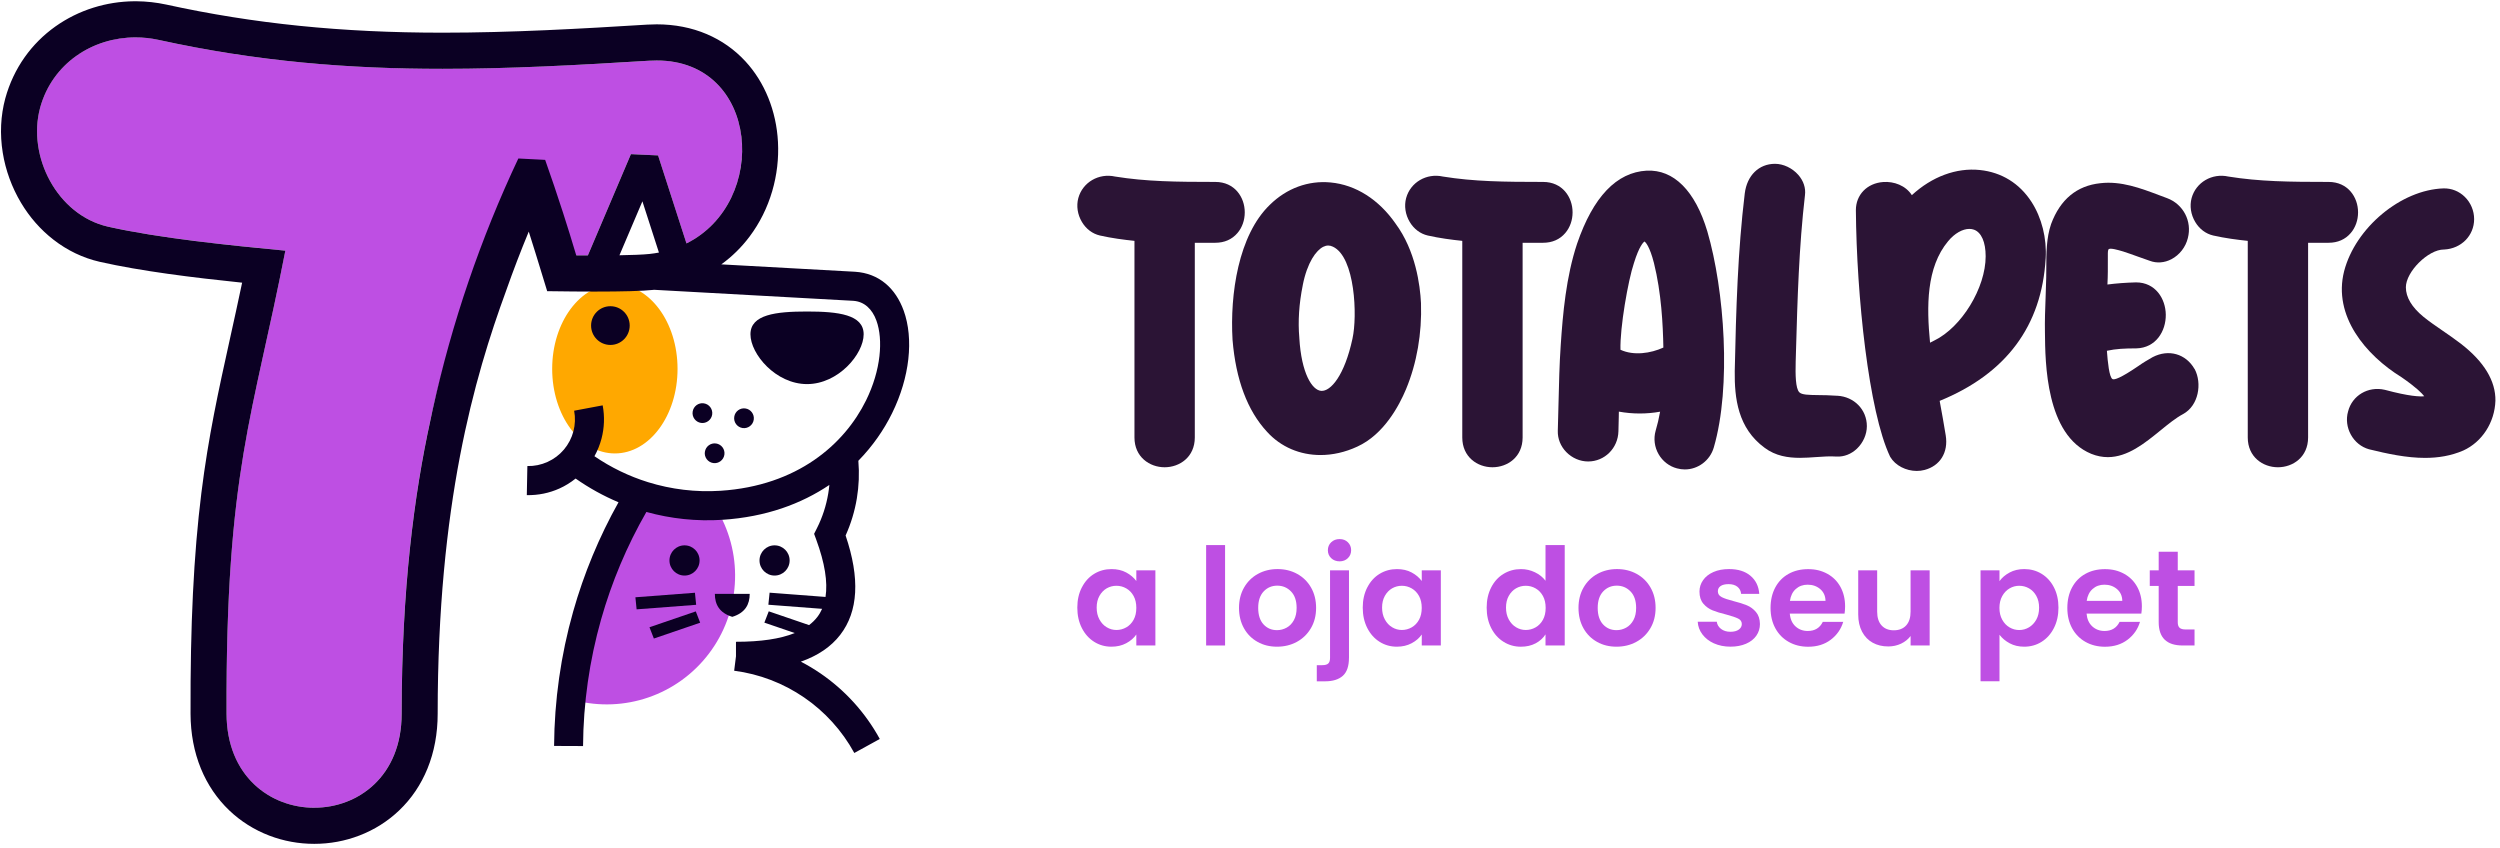 <svg xmlns="http://www.w3.org/2000/svg" width="507" height="172" viewBox="0 0 507 172" fill="none"><g clip-path="url(#clip0_1_1025)"><path fill-rule="evenodd" clip-rule="evenodd" d="M129.726 100.343C140.706 103.609 146.506 105.43 146.506 105.43C151.053 114.907 149.482 126.2 142.527 134.066C135.571 141.937 124.582 144.849 114.66 141.456C117.94 127.172 123.001 113.355 129.726 100.343Z" fill="#BE4FE3"></path><path fill-rule="evenodd" clip-rule="evenodd" d="M124.694 57.655C131.714 57.655 137.406 65.334 137.406 74.806C137.406 84.278 131.714 91.957 124.694 91.957C117.675 91.957 111.982 84.278 111.982 74.806C111.982 65.334 117.675 57.655 124.694 57.655Z" fill="#FFA800"></path><path d="M131.712 12.31C96.459 14.49 66.87 15.693 32.151 8.088C21.828 5.824 11.03 11.264 8.127 21.855C5.489 31.651 11.558 43.568 21.852 45.954C32.41 48.336 46.777 49.769 57.863 50.83C51.329 84.371 45.768 95.478 45.935 144.741C46.023 170.16 81.447 170.16 81.447 144.741C81.447 99.042 89.812 72.704 95.784 56.418C98.5 48.704 101.614 41.118 105.113 33.699L110.552 33.978C111.785 37.455 112.994 41.039 114.183 44.717C114.986 47.206 116.386 51.782 116.386 51.782C116.386 51.782 117.527 51.797 119.21 51.802L127.943 31.263L133.45 31.518L139.211 49.367C156.475 40.774 153.925 10.935 131.702 12.31H131.712Z" fill="#BE4FE3"></path><path d="M183.275 63.017C181.635 58.475 178.302 55.431 173.407 55.112L146.285 53.614C148.458 52.038 150.382 50.152 152.017 47.972C154.077 45.228 155.624 42.12 156.613 38.736C157.558 35.491 157.949 32.147 157.773 28.789C157.44 22.499 155.091 16.685 151.16 12.428C148.962 10.047 146.329 8.196 143.333 6.919C140.245 5.603 136.828 4.94 133.176 4.935C132.55 4.935 131.904 4.955 131.258 4.994C117.875 5.824 103.641 6.629 89.735 6.629C69.269 6.629 51.467 4.817 33.703 0.924C31.721 0.497 29.69 0.271 27.663 0.256C27.604 0.256 27.296 0.256 27.198 0.256C24.384 0.285 21.613 0.718 18.95 1.552C16.17 2.421 13.576 3.708 11.236 5.367C8.813 7.091 6.718 9.183 5.015 11.584C3.238 14.093 1.916 16.896 1.084 19.916V19.931L1.074 19.945C0.125 23.476 -0.051 27.183 0.556 30.959C1.123 34.504 2.406 38.015 4.256 41.113C6.008 44.049 8.216 46.563 10.815 48.586C13.644 50.791 16.806 52.308 20.218 53.094H20.238L20.257 53.103C28.583 54.984 39.034 56.285 49.103 57.326C48.256 61.357 47.434 65.089 46.626 68.742C44.291 79.318 42.274 88.451 40.835 99.995C39.279 112.496 38.579 126.725 38.642 144.765C38.657 148.767 39.362 152.503 40.742 155.867C42.078 159.127 44.017 161.98 46.498 164.352C48.833 166.576 51.565 168.294 54.619 169.463C57.522 170.573 60.591 171.132 63.733 171.132C66.876 171.132 69.945 170.568 72.847 169.458C75.902 168.289 78.633 166.566 80.963 164.342C83.445 161.97 85.373 159.112 86.7 155.847C88.07 152.479 88.761 148.742 88.761 144.741C88.761 102.278 96.181 76.588 102.647 58.946L102.662 58.902L102.677 58.858C104.082 54.866 105.609 50.889 107.234 46.966C107.234 46.966 107.234 46.971 107.234 46.976C108.012 49.386 109.388 53.889 109.402 53.933L110.969 59.05L116.299 59.113C116.372 59.113 118.159 59.133 120.572 59.133C126.343 59.133 130.352 59.02 132.481 58.789C132.53 58.784 132.574 58.779 132.623 58.77L173.035 61.004C175.306 61.151 176.902 62.703 177.739 65.025C178.449 66.984 178.659 69.469 178.351 72.213C178.028 75.071 177.132 78.16 175.634 81.204C171.244 90.116 161.689 98.517 146.138 99.528C141.111 99.857 136.128 99.244 131.424 97.785C127.582 96.592 123.911 94.82 120.553 92.522C121.174 91.402 121.654 90.209 121.982 88.977C122.555 86.792 122.653 84.484 122.222 82.206L116.436 83.291C116.7 84.695 116.642 86.124 116.289 87.469C115.937 88.814 115.286 90.081 114.366 91.171C113.45 92.257 112.31 93.106 111.037 93.68C109.764 94.255 108.369 94.549 106.95 94.515L106.837 100.412C109.153 100.461 111.409 99.99 113.455 99.067C114.625 98.541 115.721 97.859 116.735 97.049C119.461 98.964 122.378 100.574 125.433 101.861C121.497 108.887 118.414 116.331 116.235 124.03C113.744 132.834 112.432 142.001 112.368 151.276L118.242 151.3C118.301 142.595 119.539 133.963 121.899 125.626C124.048 118.035 127.126 110.714 131.086 103.825C136.055 105.2 141.263 105.759 146.505 105.416C155.355 104.841 162.546 102.16 168.194 98.345C168.14 98.934 168.062 99.523 167.964 100.108C167.558 102.533 166.794 104.9 165.678 107.114L165.101 108.263L165.541 109.462C167.269 114.175 167.891 118.039 167.416 121.059L156.075 120.195L155.825 122.64L166.726 123.47C166.457 124.079 166.129 124.639 165.737 125.144C165.277 125.738 164.724 126.284 164.078 126.77L155.903 123.976L155.012 126.269L161.18 128.38C158.238 129.568 154.263 130.158 149.256 130.153V133.099L148.889 136.025C154.033 136.688 158.874 138.573 163.06 141.436C167.235 144.294 170.754 148.133 173.255 152.705L178.42 149.862C175.468 144.466 171.317 139.934 166.378 136.555C165.106 135.686 163.784 134.896 162.413 134.184C165.874 132.966 168.532 131.159 170.392 128.753C174.068 123.995 174.43 117.278 171.488 108.602C172.575 106.191 173.339 103.658 173.769 101.075C174.186 98.566 174.288 96.003 174.073 93.445C176.98 90.469 179.257 87.175 180.911 83.806C182.722 80.129 183.809 76.362 184.205 72.852C184.616 69.228 184.288 65.825 183.27 63.002L183.275 63.017ZM125.624 51.768L130.279 40.828L133.632 51.218C133.01 51.336 132.369 51.434 131.713 51.503C130.337 51.65 128.037 51.729 125.624 51.768ZM63.728 163.811C54.864 163.811 45.985 157.458 45.941 144.745C45.774 95.482 51.34 84.376 57.869 50.835C46.782 49.774 32.416 48.341 21.858 45.959C11.564 43.578 5.49 31.661 8.133 21.86C10.6 12.865 18.759 7.582 27.487 7.582C29.034 7.582 30.6 7.749 32.152 8.088C52.377 12.521 70.86 13.96 89.74 13.96C103.269 13.96 116.999 13.219 131.713 12.31C132.212 12.281 132.702 12.266 133.181 12.266C154.038 12.266 156.094 40.966 139.217 49.367L133.456 31.519L127.949 31.263L119.216 51.802C118.179 51.802 117.347 51.792 116.862 51.788C115.996 48.876 115.105 45.998 114.189 43.16C113 39.478 111.791 35.898 110.557 32.422L105.119 32.142C97.444 48.409 91.639 65.462 87.772 82.957C87.601 83.728 87.439 84.504 87.278 85.274C83.998 100.255 81.457 119.557 81.457 144.741C81.457 157.453 72.603 163.806 63.733 163.806L63.728 163.811Z" fill="#0B0023"></path><path d="M163.671 77.894C170.01 77.894 175.149 71.796 175.149 67.794C175.149 63.793 170.01 63.174 163.671 63.174C157.332 63.174 152.192 63.788 152.192 67.794C152.192 71.801 157.332 77.894 163.671 77.894Z" fill="#0B0023"></path><path d="M127.704 66.027C127.704 63.856 125.951 62.099 123.788 62.099C121.624 62.099 119.872 63.856 119.872 66.027C119.872 68.197 121.624 69.955 123.788 69.955C125.951 69.955 127.704 68.197 127.704 66.027Z" fill="#0B0023"></path><path d="M152.041 120.436H144.973C144.973 122.557 145.878 124.295 148.507 125.095C151.135 124.29 152.041 122.557 152.041 120.436Z" fill="#0B0023"></path><path d="M157.084 116.724C158.771 116.724 160.138 115.352 160.138 113.66C160.138 111.968 158.771 110.596 157.084 110.596C155.397 110.596 154.029 111.968 154.029 113.66C154.029 115.352 155.397 116.724 157.084 116.724Z" fill="#0B0023"></path><path d="M138.821 116.724C140.508 116.724 141.875 115.352 141.875 113.66C141.875 111.968 140.508 110.596 138.821 110.596C137.134 110.596 135.767 111.968 135.767 113.66C135.767 115.352 137.134 116.724 138.821 116.724Z" fill="#0B0023"></path><path d="M140.935 120.21L128.859 121.128L129.104 123.573L141.18 122.655L140.935 120.21Z" fill="#0B0023"></path><path d="M131.713 127.207L132.604 129.495L141.992 126.284L141.106 123.99L131.713 127.207Z" fill="#0B0023"></path><path d="M148.904 84.528C148.743 85.623 149.502 86.644 150.593 86.806C151.685 86.968 152.703 86.207 152.86 85.112C153.021 84.017 152.262 82.996 151.171 82.834C150.079 82.672 149.061 83.433 148.904 84.528Z" fill="#0B0023"></path><path d="M142.946 91.628C142.785 92.723 143.544 93.744 144.635 93.906C145.727 94.068 146.745 93.307 146.906 92.212C147.068 91.117 146.309 90.096 145.218 89.939C144.126 89.777 143.108 90.538 142.951 91.633L142.946 91.628Z" fill="#0B0023"></path><path d="M142.736 81.793C141.645 81.631 140.627 82.392 140.47 83.487C140.308 84.582 141.067 85.603 142.159 85.765C143.25 85.927 144.268 85.166 144.43 84.071C144.591 82.976 143.833 81.955 142.741 81.798L142.736 81.793Z" fill="#0B0023"></path><path d="M250.96 47.255C251.915 46.136 252.438 44.648 252.438 43.062C252.438 39.998 250.387 36.895 246.467 36.895C238.522 36.895 232.413 36.817 226.148 35.805C222.829 35.064 219.56 36.969 218.683 40.165C218.253 41.756 218.522 43.524 219.418 45.021C220.264 46.44 221.557 47.413 223.064 47.761C225.473 48.306 227.9 48.62 230.069 48.846V88.721C230.069 92.684 233.148 94.761 236.187 94.761C239.227 94.761 242.306 92.689 242.306 88.721V49.234H246.471C248.307 49.234 249.859 48.552 250.96 47.255Z" fill="#2B1435"></path><path d="M283.038 45.37C279.626 40.455 274.946 37.484 269.851 37.003C265.313 36.571 260.942 38.182 257.54 41.52C251.128 47.692 249.42 59.703 249.958 68.879V68.909C250.624 77.011 252.983 83.291 256.958 87.572C259.763 90.666 263.649 92.281 267.8 92.281C270.247 92.281 272.788 91.721 275.26 90.572C280.664 88.107 283.767 82.225 285.137 78.94C287.33 73.667 288.383 67.632 288.177 61.465C287.996 57.807 287.086 50.85 283.033 45.365L283.038 45.37ZM264.192 57.861C265.108 53.172 266.943 50.751 268.358 50.049C268.701 49.877 269.033 49.794 269.366 49.794C269.675 49.794 269.983 49.868 270.291 50.02L270.316 50.03C274.834 52.131 275.299 64.141 274.286 68.649V68.663C272.675 76.161 269.861 79.412 267.932 79.269C266.092 79.127 263.918 75.709 263.502 68.536V68.496C263.208 65.158 263.443 61.583 264.197 57.861H264.192Z" fill="#2B1435"></path><path d="M317.441 47.255C318.396 46.136 318.92 44.648 318.92 43.062C318.92 39.998 316.869 36.895 312.948 36.895C305.004 36.895 298.895 36.817 292.63 35.805C289.311 35.064 286.041 36.969 285.165 40.165C284.734 41.756 285.003 43.524 285.899 45.021C286.746 46.44 288.038 47.413 289.546 47.761C291.954 48.306 294.382 48.62 296.55 48.846V88.721C296.55 92.684 299.629 94.761 302.669 94.761C305.709 94.761 308.787 92.689 308.787 88.721V49.234H312.953C314.788 49.234 316.34 48.552 317.441 47.255Z" fill="#2B1435"></path><path d="M333.948 34.607C327.84 34.946 323.097 39.915 319.841 49.396C317.595 56.162 316.944 63.596 316.513 70.033C316.249 73.907 316.161 77.831 316.072 81.626C316.028 83.512 315.984 85.461 315.921 87.386C315.882 88.977 316.493 90.499 317.639 91.677C318.818 92.89 320.434 93.587 322.069 93.587C325.431 93.587 328.133 90.891 328.217 87.464C328.251 86.536 328.266 85.579 328.285 84.656C328.29 84.268 328.3 83.87 328.305 83.477C331.085 83.978 333.924 83.983 336.67 83.492C336.43 84.847 336.127 86.129 335.755 87.386C335.314 88.952 335.534 90.671 336.362 92.109C337.179 93.533 338.53 94.579 340.077 94.982C340.61 95.129 341.149 95.203 341.682 95.203C344.326 95.203 346.783 93.43 347.561 90.734C351.149 78.405 349.715 58.794 346.254 46.951C343.797 38.707 339.431 34.327 333.948 34.612V34.607ZM337.331 70.485C334.756 71.668 331.325 72.174 328.633 70.932C328.496 66.488 330.189 56.815 331.354 53.378L331.364 53.344C332.446 49.848 333.297 49.111 333.513 48.974C333.718 49.126 334.546 49.917 335.422 53.339C336.929 59.388 337.248 65.87 337.331 70.48V70.485Z" fill="#2B1435"></path><path d="M372.594 80.261C371.086 80.153 369.824 80.133 368.708 80.124C366.789 80.099 365.399 80.079 364.894 79.549C364.131 78.749 364.097 75.975 364.165 73.362L364.219 71.457C364.532 60.488 364.826 50.128 366.05 39.556C366.231 38.118 365.746 36.664 364.689 35.461C363.475 34.082 361.669 33.222 359.975 33.222C356.7 33.222 354.292 35.579 353.837 39.232C352.427 50.928 352.08 62.467 351.806 75.272C351.742 80.728 352.417 86.841 357.89 90.828C360.093 92.468 362.594 92.851 365.036 92.851C366.133 92.851 367.219 92.772 368.262 92.698C369.726 92.595 371.111 92.497 372.423 92.59H372.452C373.96 92.669 375.428 92.094 376.598 90.98C377.851 89.782 378.6 88.083 378.6 86.423C378.6 83.084 376.02 80.438 372.599 80.256L372.594 80.261Z" fill="#2B1435"></path><path d="M414.86 52.445C415.115 48.336 414.062 44.138 411.977 40.926C409.54 37.175 405.932 34.946 401.532 34.479C396.744 33.978 391.806 35.82 387.723 39.576C386.475 37.627 384.096 36.748 381.893 36.915C378.643 37.16 376.372 39.502 376.372 42.615C376.509 60.041 378.981 83.467 383.288 92.561L383.347 92.669C384.38 94.417 386.553 95.507 388.722 95.507C389.255 95.507 389.784 95.443 390.298 95.306C393.46 94.476 395.149 91.731 394.596 88.309C394.238 86.153 393.822 83.703 393.362 81.297C406.838 75.803 414.067 66.1 414.855 52.445H414.86ZM402.692 51.974C402.692 58.382 397.821 66.365 392.271 69.061L392.222 69.086C391.938 69.238 391.668 69.371 391.414 69.498C390.704 62.163 390.626 54.238 395.095 48.895C396.392 47.329 398.007 46.421 399.388 46.421C399.716 46.421 400.029 46.475 400.323 46.578C401.825 47.123 402.692 49.092 402.692 51.974Z" fill="#2B1435"></path><path d="M445.052 74.831C443.285 71.747 439.805 70.755 436.584 72.415L436.53 72.444C435.61 72.975 434.655 73.52 433.691 74.207C429.986 76.741 428.787 77.06 428.429 76.888C427.749 76.554 427.436 73.313 427.279 71.138C429.144 70.736 430.882 70.652 433.202 70.652H433.231C437.211 70.569 439.257 67.156 439.222 63.827C439.188 60.567 437.108 57.267 433.202 57.267H433.167C431.102 57.321 429.227 57.464 427.387 57.699C427.484 55.922 427.475 54.247 427.47 52.617C427.47 52.205 427.47 51.792 427.47 51.38C427.47 50.786 427.597 50.56 427.646 50.526C428.018 50.246 429.638 50.727 430.328 50.928L430.598 51.007C431.577 51.321 432.575 51.684 433.544 52.033C434.337 52.323 435.16 52.617 435.962 52.887C437.382 53.427 438.948 53.31 440.373 52.563C442.008 51.704 443.246 50.113 443.691 48.301C444.592 44.894 442.781 41.403 439.472 40.18C438.963 39.993 438.444 39.797 437.925 39.601C434.097 38.157 430.138 36.664 425.952 37.155C421.185 37.656 417.827 40.43 415.972 45.409L415.962 45.439C414.993 48.242 414.993 51.463 414.988 54.306C414.988 54.989 414.988 55.627 414.973 56.261C414.949 57.621 414.895 59.015 414.846 60.37C414.758 62.668 414.67 65.045 414.714 67.367C414.768 73.608 414.89 88.216 424.092 92.031C425.262 92.502 426.383 92.708 427.47 92.708C431.489 92.708 434.964 89.875 438.111 87.317C439.717 86.011 441.234 84.773 442.717 83.978C445.909 82.25 446.599 77.737 445.086 74.86L445.062 74.816L445.052 74.831Z" fill="#2B1435"></path><path d="M476.736 47.255C477.691 46.136 478.215 44.648 478.215 43.062C478.215 39.998 476.164 36.895 472.243 36.895C464.299 36.895 458.19 36.817 451.924 35.805C448.611 35.064 445.336 36.969 444.46 40.165C444.029 41.756 444.298 43.524 445.194 45.021C446.041 46.44 447.333 47.413 448.841 47.761C451.249 48.306 453.677 48.62 455.845 48.846V88.721C455.845 92.684 458.924 94.761 461.964 94.761C465.003 94.761 468.082 92.689 468.082 88.721V49.234H472.248C474.083 49.234 475.635 48.552 476.736 47.255Z" fill="#2B1435"></path><path d="M499.081 69.719C497.784 68.727 496.546 67.878 495.341 67.048C493.976 66.11 492.688 65.226 491.474 64.244C489.11 62.3 487.911 60.287 487.911 58.259C487.911 55.112 492.439 50.604 495.606 50.604H495.669C499.14 50.432 501.754 47.781 501.754 44.437C501.754 42.743 501.063 41.093 499.854 39.915C498.689 38.776 497.172 38.172 495.562 38.206C486.937 38.476 477.695 46.156 475.39 54.989C473.065 64.117 479.849 72.066 486.986 76.471C490.05 78.582 491.2 79.785 491.636 80.359C490.789 80.453 488.635 80.399 483.672 79.063L483.628 79.053C480.255 78.272 476.991 80.212 476.183 83.472C475.747 85.004 475.958 86.708 476.761 88.156C477.573 89.625 478.875 90.671 480.432 91.112L480.476 91.122C484.201 92.035 488.043 92.86 491.798 92.86C494.446 92.86 497.055 92.448 499.551 91.368C503.359 89.639 505.919 85.687 506.071 81.278C506.135 77.256 503.785 73.372 499.086 69.724L499.081 69.719Z" fill="#2B1435"></path><path d="M219.404 119.125C220.016 117.931 220.848 117.013 221.9 116.375C222.952 115.732 224.127 115.412 225.424 115.412C226.56 115.412 227.549 115.643 228.4 116.1C229.252 116.557 229.932 117.136 230.446 117.833V115.658H234.313V130.904H230.446V128.675C229.952 129.392 229.272 129.981 228.4 130.447C227.529 130.914 226.531 131.149 225.395 131.149C224.112 131.149 222.948 130.82 221.895 130.158C220.843 129.5 220.011 128.567 219.399 127.364C218.787 126.161 218.479 124.781 218.479 123.224C218.479 121.668 218.787 120.318 219.399 119.125H219.404ZM229.898 120.873C229.531 120.205 229.037 119.689 228.415 119.331C227.793 118.972 227.128 118.796 226.413 118.796C225.698 118.796 225.043 118.972 224.436 119.316C223.833 119.665 223.344 120.175 222.967 120.843C222.59 121.511 222.404 122.306 222.404 123.224C222.404 124.143 222.59 124.943 222.967 125.63C223.344 126.318 223.833 126.848 224.45 127.211C225.062 127.58 225.718 127.761 226.413 127.761C227.108 127.761 227.793 127.585 228.415 127.226C229.037 126.868 229.531 126.357 229.898 125.684C230.265 125.017 230.446 124.211 230.446 123.278C230.446 122.346 230.265 121.54 229.898 120.873Z" fill="#BE4FE3"></path><path d="M248.445 110.542V130.904H244.603V110.542H248.445Z" fill="#BE4FE3"></path><path d="M255.03 130.172C253.86 129.519 252.94 128.601 252.274 127.408C251.608 126.215 251.271 124.84 251.271 123.278C251.271 121.717 251.613 120.342 252.298 119.149C252.984 117.956 253.924 117.033 255.108 116.385C256.298 115.732 257.624 115.408 259.088 115.408C260.551 115.408 261.878 115.732 263.067 116.385C264.257 117.038 265.191 117.956 265.877 119.149C266.562 120.342 266.905 121.717 266.905 123.278C266.905 124.84 266.552 126.215 265.847 127.408C265.143 128.601 264.193 129.524 262.994 130.172C261.794 130.825 260.458 131.149 258.975 131.149C257.492 131.149 256.195 130.825 255.025 130.172H255.03ZM260.938 127.285C261.55 126.946 262.039 126.436 262.406 125.758C262.773 125.08 262.955 124.256 262.955 123.283C262.955 121.835 262.573 120.72 261.814 119.94C261.055 119.159 260.125 118.771 259.029 118.771C257.932 118.771 257.012 119.159 256.273 119.94C255.534 120.72 255.162 121.835 255.162 123.283C255.162 124.732 255.524 125.846 256.244 126.627C256.968 127.408 257.874 127.796 258.975 127.796C259.67 127.796 260.321 127.624 260.938 127.285Z" fill="#BE4FE3"></path><path d="M273.57 133.408C273.57 135.097 273.154 136.31 272.322 137.056C271.489 137.798 270.295 138.171 268.743 138.171H267.045V134.896H268.141C268.729 134.896 269.14 134.783 269.375 134.552C269.615 134.321 269.732 133.953 269.732 133.437V115.663H273.575V133.413L273.57 133.408ZM269.962 113.193C269.512 112.761 269.292 112.226 269.292 111.583C269.292 110.939 269.517 110.404 269.962 109.972C270.413 109.54 270.98 109.324 271.675 109.324C272.37 109.324 272.909 109.54 273.349 109.972C273.79 110.404 274.01 110.939 274.01 111.583C274.01 112.226 273.79 112.761 273.349 113.193C272.909 113.625 272.351 113.841 271.675 113.841C271 113.841 270.408 113.625 269.962 113.193Z" fill="#BE4FE3"></path><path d="M277.29 119.125C277.902 117.931 278.734 117.013 279.787 116.375C280.839 115.732 282.014 115.412 283.311 115.412C284.447 115.412 285.435 115.643 286.287 116.1C287.139 116.557 287.819 117.136 288.333 117.833V115.658H292.2V130.904H288.333V128.675C287.839 129.392 287.158 129.981 286.287 130.447C285.416 130.914 284.417 131.149 283.282 131.149C281.999 131.149 280.834 130.82 279.782 130.158C278.729 129.5 277.897 128.567 277.285 127.364C276.674 126.161 276.365 124.781 276.365 123.224C276.365 121.668 276.674 120.318 277.285 119.125H277.29ZM287.78 120.873C287.413 120.205 286.919 119.689 286.297 119.331C285.675 118.972 285.01 118.796 284.295 118.796C283.58 118.796 282.924 118.972 282.317 119.316C281.715 119.665 281.226 120.175 280.849 120.843C280.472 121.511 280.286 122.306 280.286 123.224C280.286 124.143 280.472 124.943 280.849 125.63C281.226 126.318 281.715 126.848 282.332 127.211C282.944 127.58 283.6 127.761 284.295 127.761C284.99 127.761 285.675 127.585 286.297 127.226C286.919 126.868 287.413 126.357 287.78 125.684C288.147 125.017 288.328 124.211 288.328 123.278C288.328 122.346 288.147 121.54 287.78 120.873Z" fill="#BE4FE3"></path><path d="M302.416 119.125C303.028 117.931 303.865 117.013 304.927 116.375C305.99 115.732 307.169 115.413 308.466 115.413C309.455 115.413 310.395 115.629 311.291 116.061C312.186 116.493 312.901 117.067 313.43 117.779V110.542H317.326V130.904H313.43V128.65C312.955 129.401 312.284 130.01 311.428 130.467C310.566 130.924 309.573 131.154 308.437 131.154C307.155 131.154 305.985 130.825 304.927 130.162C303.865 129.504 303.028 128.572 302.416 127.369C301.804 126.166 301.496 124.786 301.496 123.229C301.496 121.673 301.804 120.323 302.416 119.129V119.125ZM312.911 120.873C312.544 120.205 312.049 119.689 311.428 119.331C310.806 118.972 310.14 118.796 309.426 118.796C308.711 118.796 308.055 118.972 307.448 119.316C306.846 119.665 306.357 120.175 305.98 120.843C305.603 121.511 305.417 122.306 305.417 123.224C305.417 124.143 305.603 124.943 305.98 125.63C306.357 126.318 306.846 126.848 307.463 127.211C308.075 127.58 308.731 127.761 309.426 127.761C310.121 127.761 310.806 127.585 311.428 127.226C312.049 126.868 312.544 126.357 312.911 125.684C313.278 125.017 313.459 124.211 313.459 123.278C313.459 122.346 313.278 121.54 312.911 120.873Z" fill="#BE4FE3"></path><path d="M323.878 130.172C322.709 129.519 321.788 128.601 321.123 127.408C320.457 126.215 320.119 124.84 320.119 123.278C320.119 121.717 320.462 120.342 321.147 119.149C321.832 117.956 322.772 117.033 323.957 116.385C325.146 115.732 326.473 115.408 327.936 115.408C329.4 115.408 330.726 115.732 331.916 116.385C333.105 117.038 334.04 117.956 334.725 119.149C335.411 120.342 335.753 121.717 335.753 123.278C335.753 124.84 335.401 126.215 334.696 127.408C333.991 128.601 333.042 129.524 331.842 130.172C330.643 130.825 329.307 131.149 327.824 131.149C326.34 131.149 325.043 130.825 323.873 130.172H323.878ZM329.791 127.285C330.403 126.946 330.893 126.436 331.26 125.758C331.627 125.08 331.808 124.256 331.808 123.283C331.808 121.835 331.426 120.72 330.668 119.94C329.909 119.159 328.979 118.771 327.882 118.771C326.786 118.771 325.866 119.159 325.127 119.94C324.387 120.72 324.015 121.835 324.015 123.283C324.015 124.732 324.378 125.846 325.097 126.627C325.822 127.408 326.727 127.796 327.829 127.796C328.524 127.796 329.175 127.624 329.791 127.285Z" fill="#BE4FE3"></path><path d="M347.585 130.477C346.596 130.025 345.818 129.416 345.241 128.645C344.663 127.874 344.35 127.02 344.296 126.087H348.163C348.236 126.676 348.525 127.157 349.029 127.545C349.533 127.928 350.16 128.125 350.909 128.125C351.658 128.125 352.211 127.977 352.622 127.683C353.033 127.388 353.239 127.015 353.239 126.554C353.239 126.058 352.989 125.684 352.485 125.439C351.981 125.193 351.183 124.923 350.087 124.629C348.951 124.354 348.026 124.069 347.301 123.774C346.577 123.48 345.955 123.033 345.436 122.424C344.918 121.815 344.653 121 344.653 119.974C344.653 119.129 344.893 118.359 345.383 117.661C345.867 116.964 346.562 116.414 347.468 116.012C348.373 115.609 349.44 115.408 350.664 115.408C352.475 115.408 353.919 115.859 354.996 116.768C356.073 117.676 356.67 118.899 356.778 120.44H353.102C353.048 119.837 352.793 119.355 352.348 118.997C351.898 118.638 351.3 118.462 350.552 118.462C349.856 118.462 349.323 118.589 348.946 118.845C348.569 119.1 348.383 119.458 348.383 119.92C348.383 120.436 348.638 120.823 349.152 121.089C349.666 121.354 350.459 121.624 351.54 121.899C352.637 122.174 353.542 122.458 354.257 122.753C354.972 123.048 355.588 123.499 356.107 124.113C356.626 124.727 356.9 125.542 356.915 126.549C356.915 127.428 356.67 128.218 356.186 128.915C355.701 129.613 355.006 130.158 354.1 130.55C353.195 130.943 352.137 131.144 350.933 131.144C349.729 131.144 348.574 130.919 347.585 130.472V130.477Z" fill="#BE4FE3"></path><path d="M374.081 124.437H362.97C363.063 125.537 363.444 126.401 364.12 127.025C364.795 127.648 365.627 127.963 366.616 127.963C368.041 127.963 369.059 127.349 369.661 126.121H373.802C373.361 127.59 372.519 128.797 371.276 129.74C370.033 130.683 368.506 131.159 366.695 131.159C365.231 131.159 363.919 130.835 362.759 130.182C361.599 129.529 360.693 128.611 360.042 127.418C359.391 126.225 359.068 124.85 359.068 123.288C359.068 121.727 359.387 120.327 360.028 119.134C360.669 117.941 361.565 117.023 362.715 116.385C363.865 115.741 365.192 115.422 366.695 115.422C368.197 115.422 369.431 115.737 370.576 116.36C371.717 116.984 372.607 117.868 373.239 119.016C373.87 120.165 374.184 121.481 374.184 122.964C374.184 123.514 374.144 124.01 374.076 124.452L374.081 124.437ZM370.214 121.85C370.194 120.858 369.837 120.067 369.142 119.468C368.447 118.874 367.595 118.575 366.592 118.575C365.642 118.575 364.839 118.864 364.193 119.444C363.542 120.023 363.146 120.823 362.999 121.85H370.214Z" fill="#BE4FE3"></path><path d="M391.335 115.658V130.904H387.469V128.979C386.974 129.642 386.328 130.157 385.535 130.536C384.737 130.909 383.876 131.1 382.941 131.1C381.751 131.1 380.699 130.85 379.784 130.344C378.868 129.838 378.154 129.097 377.63 128.115C377.111 127.133 376.847 125.964 376.847 124.604V115.663H380.689V124.054C380.689 125.267 380.993 126.195 381.595 126.848C382.197 127.501 383.019 127.825 384.062 127.825C385.104 127.825 385.956 127.501 386.558 126.848C387.16 126.195 387.464 125.267 387.464 124.054V115.663H391.331L391.335 115.658Z" fill="#BE4FE3"></path><path d="M407.538 116.11C408.404 115.643 409.398 115.408 410.514 115.408C411.811 115.408 412.986 115.727 414.038 116.37C415.091 117.013 415.923 117.926 416.535 119.11C417.146 120.293 417.455 121.663 417.455 123.224C417.455 124.786 417.146 126.166 416.535 127.364C415.923 128.567 415.091 129.495 414.038 130.158C412.986 130.82 411.811 131.149 410.514 131.149C409.398 131.149 408.414 130.919 407.567 130.462C406.716 130.005 406.025 129.426 405.497 128.729V138.166H401.654V115.658H405.497V117.858C405.991 117.16 406.671 116.576 407.543 116.11H407.538ZM412.966 120.843C412.589 120.175 412.095 119.665 411.483 119.316C410.871 118.967 410.206 118.796 409.496 118.796C408.786 118.796 408.145 118.972 407.533 119.331C406.921 119.689 406.427 120.205 406.05 120.887C405.673 121.565 405.487 122.365 405.487 123.283C405.487 124.202 405.673 124.997 406.05 125.68C406.427 126.357 406.916 126.878 407.533 127.236C408.145 127.594 408.801 127.771 409.496 127.771C410.191 127.771 410.871 127.59 411.483 127.221C412.095 126.853 412.589 126.333 412.966 125.655C413.343 124.977 413.529 124.167 413.529 123.234C413.529 122.301 413.343 121.526 412.966 120.853V120.843Z" fill="#BE4FE3"></path><path d="M434.268 124.437H423.157C423.25 125.537 423.632 126.401 424.307 127.025C424.983 127.648 425.815 127.963 426.804 127.963C428.228 127.963 429.246 127.349 429.848 126.121H433.989C433.549 127.59 432.707 128.797 431.464 129.74C430.22 130.683 428.693 131.159 426.882 131.159C425.418 131.159 424.107 130.835 422.947 130.182C421.787 129.529 420.881 128.611 420.23 127.418C419.579 126.225 419.256 124.85 419.256 123.288C419.256 121.727 419.574 120.327 420.215 119.134C420.856 117.941 421.752 117.023 422.903 116.385C424.053 115.741 425.379 115.422 426.882 115.422C428.385 115.422 429.618 115.737 430.764 116.36C431.904 116.984 432.795 117.868 433.426 119.016C434.058 120.165 434.371 121.481 434.371 122.964C434.371 123.514 434.332 124.01 434.263 124.452L434.268 124.437ZM430.401 121.85C430.382 120.858 430.025 120.067 429.329 119.468C428.634 118.874 427.783 118.575 426.779 118.575C425.83 118.575 425.027 118.864 424.381 119.444C423.73 120.023 423.333 120.823 423.186 121.85H430.401Z" fill="#BE4FE3"></path><path d="M441.65 118.825V126.2C441.65 126.716 441.772 127.084 442.022 127.315C442.266 127.545 442.683 127.658 443.27 127.658H445.052V130.904H442.638C439.403 130.904 437.783 129.328 437.783 126.17V118.825H435.972V115.658H437.783V111.887H441.65V115.658H445.052V118.825H441.65Z" fill="#BE4FE3"></path></g><defs><clipPath id="clip0_1_1025"><rect width="505.863" height="170.881" fill="white" transform="translate(0.204 0.256)"></rect></clipPath></defs></svg>